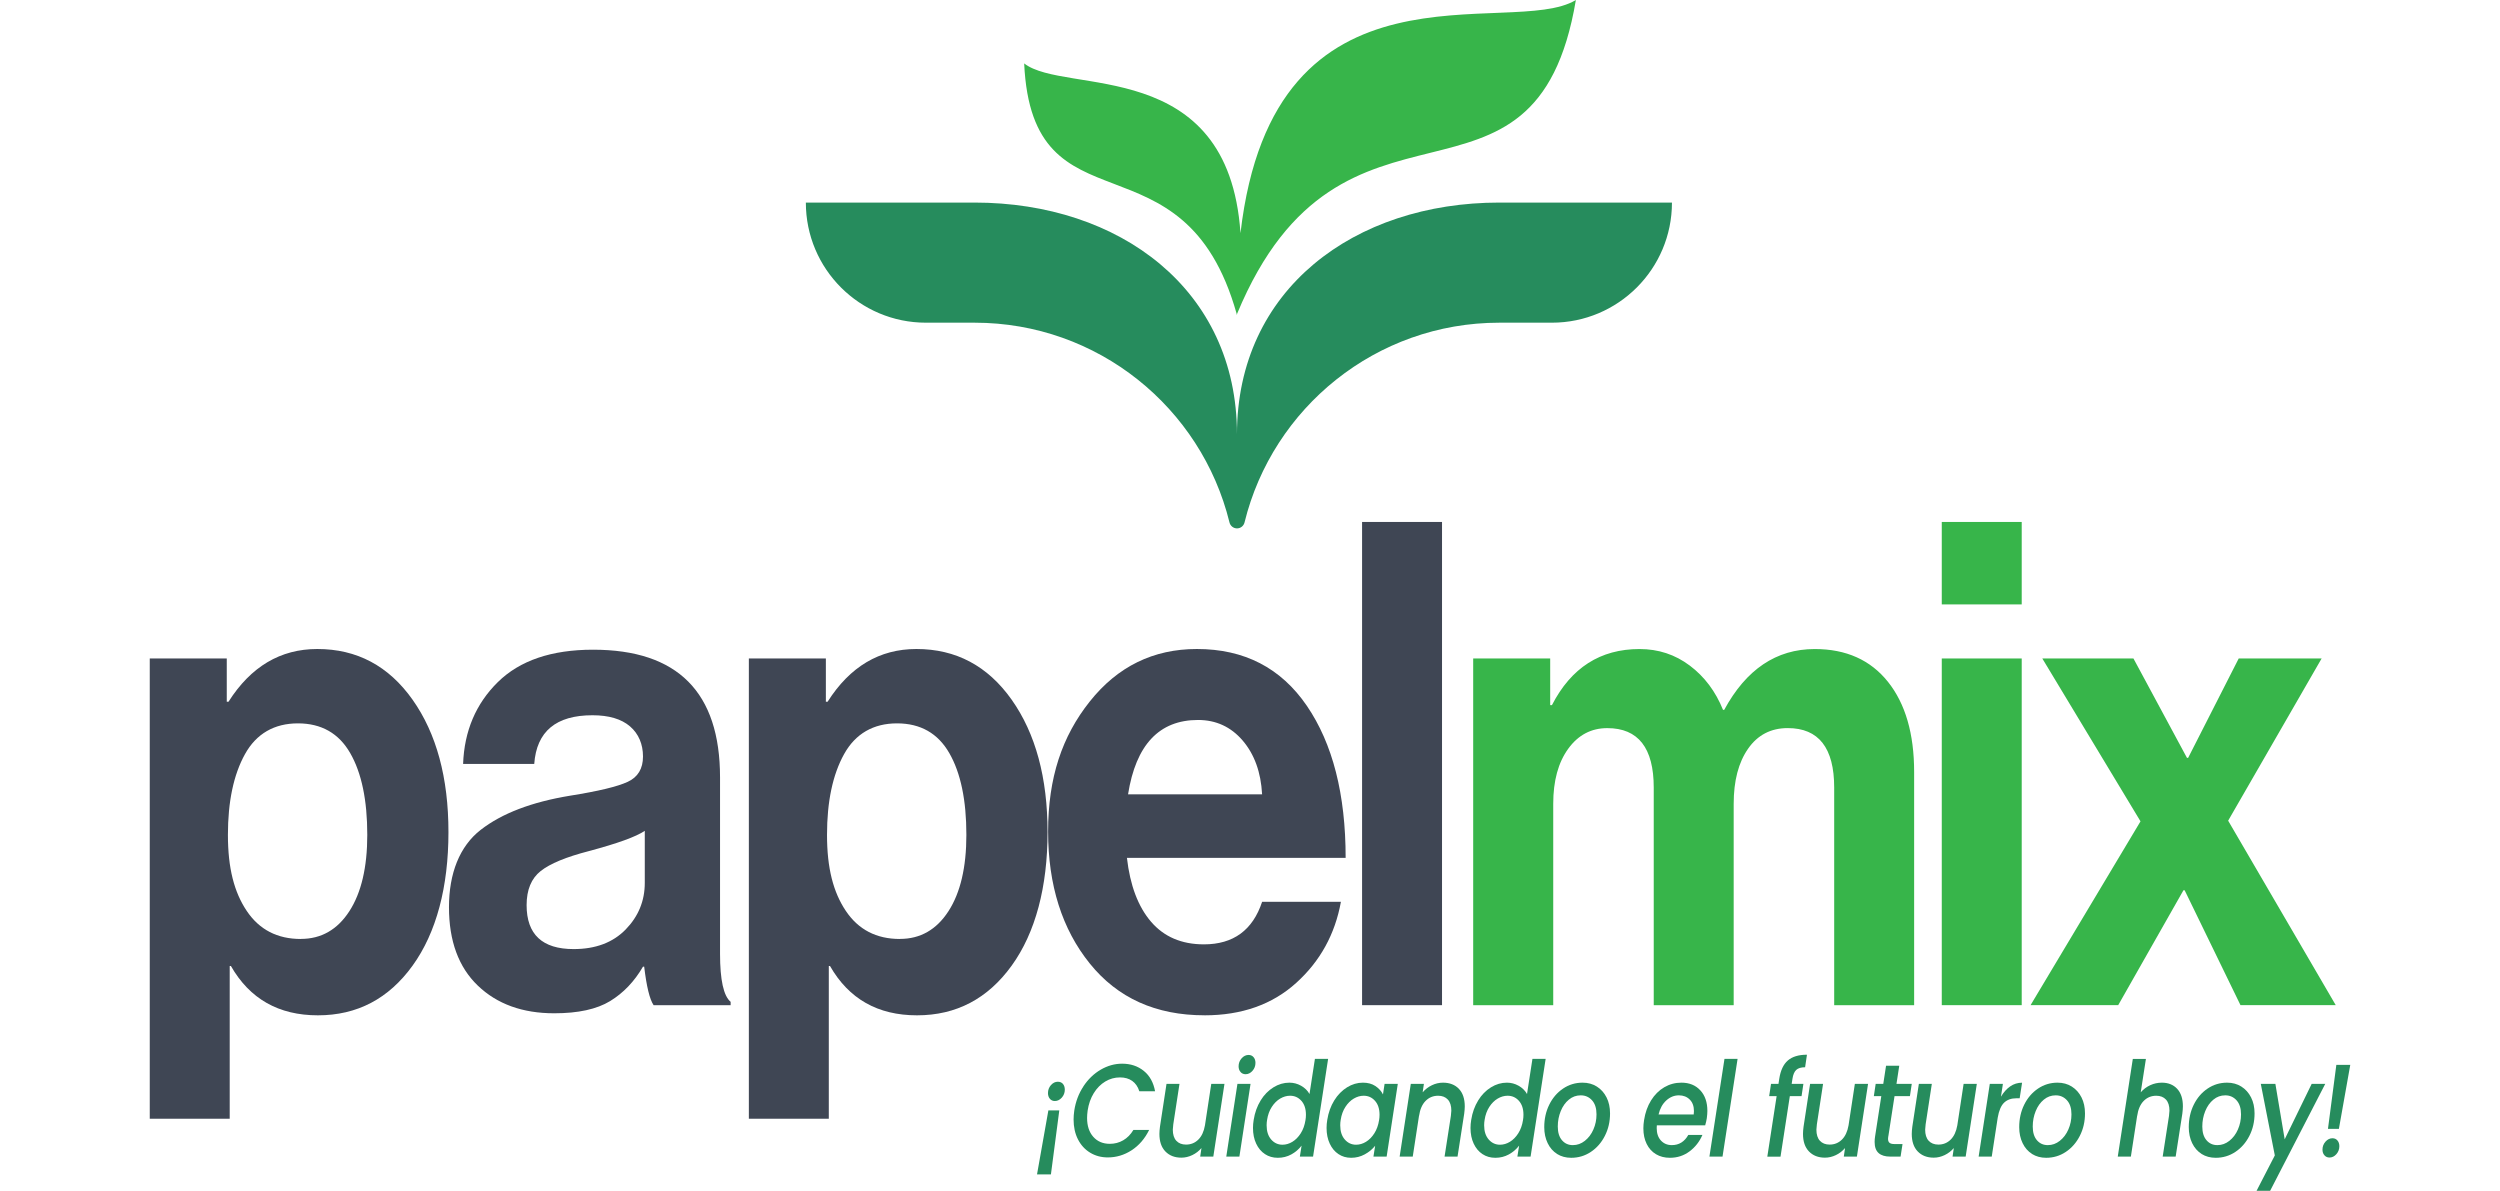 <?xml version="1.0" encoding="UTF-8"?>
<svg id="Capa_1" data-name="Capa 1" xmlns="http://www.w3.org/2000/svg" viewBox="0 0 757.39 360.76">
  <defs>
    <style>
      .cls-1 {
        fill: #268c5d;
      }

      .cls-1, .cls-2, .cls-3 {
        stroke-width: 0px;
      }

      .cls-2 {
        fill: #37b54a;
      }

      .cls-3 {
        fill: #3f4654;
      }
    </style>
  </defs>
  <g>
    <g>
      <path class="cls-3" d="m45.37,338.91v-139.42h23.33v13.1h.53c6.77-10.65,15.73-15.97,26.9-15.97,11.99,0,21.61,5.12,28.86,15.36,7.24,10.24,10.87,23.62,10.87,40.13s-3.62,30.4-10.87,40.44c-7.24,10.03-16.8,15.05-28.68,15.05s-20.66-4.98-26.36-14.95h-.36v46.27h-24.22Zm45.78-54.46c6.17,0,11.07-2.8,14.69-8.39,3.62-5.59,5.43-13.31,5.43-23.13,0-10.51-1.72-18.77-5.17-24.77-3.45-6-8.73-9.01-15.85-9.01s-12.59,3.11-16.03,9.32c-3.45,6.21-5.17,14.37-5.17,24.47s1.9,17.37,5.7,23.03c3.8,5.67,9.26,8.5,16.39,8.5Z"/>
      <path class="cls-3" d="m198.01,304.52c-1.19-1.77-2.14-5.66-2.85-11.67h-.36c-2.61,4.5-5.94,7.98-9.97,10.44-4.04,2.46-9.68,3.69-16.92,3.69-9.62,0-17.34-2.8-23.16-8.39-5.82-5.59-8.73-13.51-8.73-23.75s3.21-18.46,9.62-23.44c6.41-4.98,15.44-8.43,27.07-10.34,8.55-1.36,14.37-2.76,17.46-4.2,3.09-1.43,4.63-3.99,4.63-7.68s-1.31-6.86-3.92-9.11c-2.61-2.25-6.41-3.38-11.4-3.38-11.04,0-16.92,4.91-17.63,14.74h-21.55c.36-9.96,3.86-18.22,10.51-24.77,6.65-6.55,16.27-9.83,28.86-9.83,25.65,0,38.47,12.9,38.47,38.7v53.44c0,7.92,1.07,12.76,3.21,14.54v1.02h-23.33Zm-24.22-16.99c6.65,0,11.9-1.98,15.76-5.94,3.86-3.96,5.79-8.67,5.79-14.13v-15.76c-2.61,1.78-8.25,3.82-16.92,6.14-6.89,1.78-11.76,3.79-14.61,6.04-2.85,2.25-4.27,5.7-4.27,10.34,0,8.87,4.75,13.31,14.25,13.31Z"/>
      <path class="cls-3" d="m226.87,338.91v-139.42h23.33v13.1h.53c6.77-10.65,15.73-15.97,26.9-15.97,11.99,0,21.61,5.12,28.86,15.36,7.24,10.24,10.87,23.62,10.87,40.13s-3.62,30.4-10.87,40.44c-7.24,10.03-16.8,15.05-28.68,15.05s-20.66-4.98-26.36-14.95h-.36v46.27h-24.22Zm45.78-54.46c6.17,0,11.07-2.8,14.69-8.39,3.62-5.59,5.43-13.31,5.43-23.13,0-10.51-1.72-18.77-5.17-24.77-3.45-6-8.73-9.01-15.85-9.01s-12.59,3.11-16.03,9.32c-3.45,6.21-5.17,14.37-5.17,24.47s1.9,17.37,5.7,23.03c3.8,5.67,9.26,8.5,16.39,8.5Z"/>
      <path class="cls-3" d="m364.91,307.59c-14.73,0-26.3-5.22-34.73-15.66-8.43-10.44-12.65-23.78-12.65-40.03s4.21-28.83,12.65-39.41c8.43-10.58,19.24-15.87,32.42-15.87,14.37,0,25.47,5.73,33.31,17.2s11.76,26.82,11.76,46.07h-66.26c.95,8.33,3.38,14.78,7.3,19.35,3.92,4.57,9.26,6.86,16.03,6.86,8.91,0,14.79-4.3,17.63-12.9h23.87c-1.78,9.83-6.29,18.02-13.54,24.57-7.24,6.55-16.51,9.83-27.79,9.83Zm-1.96-89.47c-11.76,0-18.82,7.51-21.2,22.52h40.61c-.36-6.69-2.32-12.11-5.88-16.28-3.56-4.16-8.08-6.24-13.54-6.24Z"/>
      <path class="cls-3" d="m412.65,304.52v-146.39h24.22v146.39h-24.22Z"/>
      <path class="cls-2" d="m446.31,304.52v-105.03h23.33v14.13h.53c5.82-11.33,14.67-16.99,26.54-16.99,5.7,0,10.78,1.67,15.23,5.02,4.45,3.35,7.81,7.82,10.06,13.41h.36c6.65-12.28,15.79-18.43,27.43-18.43,9.5,0,16.89,3.31,22.18,9.93,5.28,6.62,7.93,15.73,7.93,27.33v70.63h-24.22v-65.92c0-12.01-4.69-18.02-14.07-18.02-5.11,0-9.12,2.08-12.02,6.25-2.91,4.17-4.36,9.72-4.36,16.69v61.01h-24.22v-65.92c0-12.01-4.69-18.02-14.07-18.02-4.87,0-8.82,2.08-11.84,6.25-3.03,4.17-4.54,9.72-4.54,16.69v61.01h-24.22Z"/>
      <path class="cls-2" d="m588.27,183.11v-24.98h24.22v24.98h-24.22Zm0,121.41v-105.03h24.22v105.03h-24.22Z"/>
      <path class="cls-2" d="m615.17,304.52l33.31-55.69-29.75-49.34h27.61l16.21,30.1h.36l15.32-30.1h25.12l-28.32,49.14,32.6,55.89h-28.86l-16.92-34.81h-.36l-19.77,34.81h-26.54Z"/>
    </g>
    <g>
      <path class="cls-1" d="m314.17,355.8l3.44-19.4h3.31l-2.54,19.4h-4.21Zm7.85-27.42c.38.44.57,1.02.57,1.74,0,.93-.31,1.74-.92,2.42-.61.68-1.32,1.02-2.1,1.02-.63,0-1.13-.23-1.51-.68s-.57-1.03-.57-1.72c0-.93.3-1.74.9-2.42.6-.68,1.3-1.02,2.09-1.02.65,0,1.17.22,1.55.66Z"/>
      <path class="cls-1" d="m328.21,329.13c1.43-2.16,3.18-3.85,5.25-5.06,2.08-1.21,4.24-1.82,6.49-1.82,2.58,0,4.76.73,6.56,2.18,1.8,1.45,2.94,3.51,3.43,6.18h-4.77c-.44-1.39-1.16-2.43-2.16-3.14s-2.23-1.06-3.69-1.06c-1.6,0-3.09.41-4.47,1.24-1.38.83-2.54,2-3.48,3.52-.94,1.52-1.56,3.28-1.86,5.28-.12.88-.17,1.63-.17,2.24,0,2.4.63,4.31,1.88,5.72,1.25,1.41,2.92,2.12,5.01,2.12,1.46,0,2.81-.35,4.04-1.06,1.23-.71,2.26-1.75,3.1-3.14h4.77c-1.32,2.67-3.1,4.72-5.32,6.16-2.23,1.44-4.63,2.16-7.2,2.16-2,0-3.78-.48-5.36-1.44-1.58-.96-2.81-2.31-3.69-4.04-.88-1.73-1.32-3.73-1.32-6,0-.85.07-1.76.21-2.72.42-2.72,1.34-5.16,2.77-7.32Z"/>
      <path class="cls-1" d="m370.96,328.36l-3.38,22.04h-3.97l.38-2.6c-.77.91-1.69,1.62-2.77,2.14-1.08.52-2.19.78-3.32.78-2.02,0-3.63-.63-4.84-1.88-1.21-1.25-1.81-3.03-1.81-5.32,0-.61.06-1.35.17-2.2l1.98-12.96h3.93l-1.88,12.28c-.09.75-.14,1.28-.14,1.6,0,1.47.35,2.59,1.06,3.36.71.77,1.69,1.16,2.94,1.16,1.46,0,2.7-.5,3.72-1.5,1.02-1,1.69-2.45,2.02-4.34l1.91-12.56h3.97Z"/>
      <path class="cls-1" d="m378.86,328.36l-3.38,22.04h-3.97l3.38-22.04h3.97Zm-3.03-3.6c-.4-.45-.59-1.03-.59-1.72,0-.93.31-1.74.92-2.42.61-.68,1.32-1.02,2.11-1.02.62,0,1.13.23,1.51.68.38.45.57,1.03.57,1.72,0,.93-.3,1.74-.91,2.42-.6.68-1.3,1.02-2.09,1.02-.62,0-1.14-.23-1.53-.68Z"/>
      <path class="cls-1" d="m381.91,333.4c1.05-1.71,2.35-3.03,3.88-3.98s3.14-1.42,4.84-1.42c1.25,0,2.44.31,3.55.94,1.11.63,1.96,1.46,2.54,2.5l1.64-10.64h4l-4.56,29.6h-4l.52-3.32c-.83,1.09-1.87,1.98-3.11,2.66s-2.6,1.02-4.09,1.02-2.76-.37-3.9-1.12c-1.14-.75-2.02-1.81-2.66-3.18-.64-1.37-.96-2.95-.96-4.74,0-.8.07-1.61.21-2.44.35-2.21,1.05-4.17,2.11-5.88Zm13.73,4.32c0-1.79-.46-3.19-1.38-4.22-.92-1.03-2.06-1.54-3.43-1.54-1.02,0-2.02.29-2.99.86-.97.57-1.82,1.41-2.54,2.52-.72,1.11-1.2,2.42-1.43,3.94-.09.51-.14,1.05-.14,1.64,0,1.81.46,3.25,1.38,4.3.92,1.05,2.06,1.58,3.43,1.58,1.02,0,2.02-.29,2.99-.88.97-.59,1.82-1.45,2.54-2.58.72-1.13,1.19-2.46,1.43-3.98.09-.51.14-1.05.14-1.64Z"/>
      <path class="cls-1" d="m404.21,333.4c1.05-1.71,2.35-3.03,3.88-3.98s3.13-1.42,4.8-1.42c1.51,0,2.77.34,3.79,1.02,1.02.68,1.79,1.53,2.3,2.54l.49-3.2h4l-3.38,22.04h-4l.52-3.28c-.83,1.04-1.88,1.91-3.15,2.6-1.26.69-2.64,1.04-4.12,1.04s-2.72-.37-3.85-1.12c-1.13-.75-2.01-1.81-2.64-3.18-.64-1.37-.96-2.95-.96-4.74,0-.8.07-1.61.21-2.44.35-2.21,1.05-4.17,2.11-5.88Zm13.73,4.32c0-1.79-.46-3.19-1.38-4.22-.92-1.03-2.06-1.54-3.43-1.54-1.02,0-2.02.29-2.99.86-.97.57-1.82,1.41-2.54,2.52-.72,1.11-1.2,2.42-1.43,3.94-.09.51-.14,1.05-.14,1.64,0,1.81.46,3.25,1.38,4.3.92,1.05,2.06,1.58,3.43,1.58,1.02,0,2.02-.29,2.99-.88.97-.59,1.82-1.45,2.54-2.58.72-1.13,1.19-2.46,1.43-3.98.09-.51.14-1.05.14-1.64Z"/>
      <path class="cls-1" d="m441.97,329.86c1.19,1.24,1.79,3.02,1.79,5.34,0,.59-.06,1.32-.17,2.2l-2.02,13h-3.93l1.91-12.32c.09-.75.14-1.28.14-1.6,0-1.47-.35-2.59-1.06-3.36-.71-.77-1.69-1.16-2.94-1.16-1.51,0-2.78.53-3.81,1.58s-1.69,2.57-1.97,4.54v-.12l-1.91,12.44h-3.97l3.38-22.04h3.97l-.38,2.56c.79-.91,1.72-1.62,2.8-2.14,1.08-.52,2.2-.78,3.36-.78,2.02,0,3.62.62,4.82,1.86Z"/>
      <path class="cls-1" d="m447.81,333.4c1.05-1.71,2.35-3.03,3.88-3.98s3.14-1.42,4.84-1.42c1.25,0,2.44.31,3.55.94,1.11.63,1.96,1.46,2.54,2.5l1.64-10.64h4l-4.56,29.6h-4l.52-3.32c-.83,1.09-1.87,1.98-3.11,2.66s-2.6,1.02-4.09,1.02-2.76-.37-3.9-1.12c-1.14-.75-2.02-1.81-2.66-3.18-.64-1.37-.96-2.95-.96-4.74,0-.8.07-1.61.21-2.44.35-2.21,1.05-4.17,2.11-5.88Zm13.73,4.32c0-1.79-.46-3.19-1.38-4.22-.92-1.03-2.06-1.54-3.43-1.54-1.02,0-2.02.29-2.99.86-.97.57-1.82,1.41-2.54,2.52-.72,1.11-1.2,2.42-1.43,3.94-.09.51-.14,1.05-.14,1.64,0,1.81.46,3.25,1.38,4.3.92,1.05,2.06,1.58,3.43,1.58,1.02,0,2.02-.29,2.99-.88.97-.59,1.82-1.45,2.54-2.58.72-1.13,1.19-2.46,1.43-3.98.09-.51.14-1.05.14-1.64Z"/>
      <path class="cls-1" d="m471.74,349.6c-1.23-.77-2.19-1.87-2.87-3.28-.68-1.41-1.03-3.03-1.03-4.84,0-2.48.5-4.75,1.51-6.8,1.01-2.05,2.4-3.68,4.18-4.88,1.77-1.2,3.75-1.8,5.93-1.8,1.62,0,3.06.39,4.31,1.18,1.25.79,2.23,1.88,2.94,3.28.71,1.4,1.06,3.02,1.06,4.86,0,2.48-.52,4.75-1.57,6.8-1.04,2.05-2.46,3.67-4.25,4.86s-3.77,1.78-5.95,1.78c-1.62,0-3.05-.39-4.28-1.16Zm8.4-3.98c1.1-.87,1.97-2.01,2.59-3.44.63-1.43.94-2.95.94-4.58,0-1.84-.45-3.26-1.36-4.26-.91-1-2.04-1.5-3.41-1.5s-2.55.43-3.6,1.3c-1.06.87-1.88,2.03-2.47,3.48s-.89,3.01-.89,4.66c0,1.79.42,3.17,1.27,4.16.85.99,1.94,1.48,3.29,1.48s2.53-.43,3.64-1.3Z"/>
      <path class="cls-1" d="m515.12,330.32c1.43,1.55,2.14,3.63,2.14,6.24,0,.61-.06,1.35-.17,2.2-.09.59-.25,1.31-.49,2.16h-14.65c-.02.19-.04.47-.04.84,0,1.57.42,2.83,1.27,3.76s1.95,1.4,3.32,1.4c2.16,0,3.82-1.03,4.98-3.08h4.28c-.88,2.03-2.18,3.69-3.9,4.98-1.72,1.29-3.7,1.94-5.95,1.94-1.6,0-3-.36-4.21-1.08-1.21-.72-2.15-1.75-2.82-3.1-.67-1.35-1.01-2.93-1.01-4.74,0-.77.07-1.6.21-2.48.35-2.27,1.05-4.26,2.12-5.98,1.07-1.72,2.4-3.05,3.99-3.98,1.59-.93,3.32-1.4,5.2-1.4,2.39,0,4.3.77,5.72,2.32Zm-1.93,6.28c0-1.47-.42-2.63-1.27-3.48-.85-.85-1.94-1.28-3.29-1.28-1.42,0-2.69.52-3.83,1.56s-1.91,2.45-2.33,4.24h10.65c.05-.48.07-.83.07-1.04Z"/>
      <path class="cls-1" d="m526.41,320.8l-4.56,29.6h-3.97l4.56-29.6h3.97Z"/>
      <path class="cls-1" d="m544.19,324.13c-.58.53-.96,1.43-1.15,2.68l-.24,1.56h3.55l-.56,3.72h-3.55l-2.82,18.32h-4l2.82-18.32h-2.26l.56-3.72h2.26l.24-1.56c.39-2.53,1.26-4.38,2.61-5.54s3.27-1.74,5.78-1.74l-.56,3.8c-1.21,0-2.1.27-2.68.8Z"/>
      <path class="cls-1" d="m565.94,328.36l-3.38,22.04h-3.97l.38-2.6c-.77.91-1.69,1.62-2.77,2.14-1.08.52-2.19.78-3.32.78-2.02,0-3.63-.63-4.84-1.88-1.21-1.25-1.81-3.03-1.81-5.32,0-.61.06-1.35.17-2.2l1.98-12.96h3.93l-1.88,12.28c-.09.75-.14,1.28-.14,1.6,0,1.47.35,2.59,1.06,3.36.71.77,1.69,1.16,2.94,1.16,1.46,0,2.7-.5,3.72-1.5,1.02-1,1.69-2.45,2.02-4.34l1.91-12.56h3.97Z"/>
      <path class="cls-1" d="m572.06,344.28c-.05.37-.07.61-.07.72,0,.56.15.97.45,1.22s.8.38,1.5.38h2.44l-.59,3.8h-3.13c-1.53,0-2.7-.35-3.51-1.06-.81-.71-1.22-1.83-1.22-3.38,0-.59.05-1.15.14-1.68l1.88-12.2h-2.26l.56-3.72h2.3l.84-5.48h4l-.84,5.48h4.63l-.56,3.72h-4.66l-1.88,12.2Z"/>
      <path class="cls-1" d="m598.89,328.36l-3.38,22.04h-3.97l.38-2.6c-.77.91-1.69,1.62-2.77,2.14-1.08.52-2.19.78-3.32.78-2.02,0-3.63-.63-4.84-1.88-1.21-1.25-1.81-3.03-1.81-5.32,0-.61.06-1.35.17-2.2l1.98-12.96h3.93l-1.88,12.28c-.09.75-.14,1.28-.14,1.6,0,1.47.35,2.59,1.06,3.36.71.77,1.69,1.16,2.94,1.16,1.46,0,2.7-.5,3.72-1.5,1.02-1,1.69-2.45,2.02-4.34l1.91-12.56h3.97Z"/>
      <path class="cls-1" d="m609,329.13c1.08-.75,2.28-1.12,3.6-1.12l-.73,4.72h-1.01c-1.53,0-2.76.44-3.69,1.32-.93.88-1.58,2.4-1.95,4.56l-1.81,11.8h-3.97l3.38-22.04h3.97l-.59,3.88c.79-1.33,1.72-2.37,2.8-3.12Z"/>
      <path class="cls-1" d="m615.63,349.6c-1.23-.77-2.19-1.87-2.87-3.28-.68-1.41-1.03-3.03-1.03-4.84,0-2.48.5-4.75,1.51-6.8,1.01-2.05,2.4-3.68,4.18-4.88,1.77-1.2,3.75-1.8,5.93-1.8,1.62,0,3.06.39,4.31,1.18,1.25.79,2.23,1.88,2.94,3.28.71,1.4,1.06,3.02,1.06,4.86,0,2.48-.52,4.75-1.57,6.8-1.04,2.05-2.46,3.67-4.25,4.86s-3.77,1.78-5.95,1.78c-1.62,0-3.05-.39-4.28-1.16Zm8.4-3.98c1.1-.87,1.97-2.01,2.59-3.44.63-1.43.94-2.95.94-4.58,0-1.84-.45-3.26-1.36-4.26-.91-1-2.04-1.5-3.41-1.5s-2.55.43-3.6,1.3c-1.06.87-1.88,2.03-2.47,3.48s-.89,3.01-.89,4.66c0,1.79.42,3.17,1.27,4.16.85.99,1.94,1.48,3.29,1.48s2.53-.43,3.64-1.3Z"/>
      <path class="cls-1" d="m659.58,329.86c1.16,1.24,1.74,3.01,1.74,5.3,0,.61-.06,1.36-.17,2.24l-2.02,13h-3.93l1.91-12.32c.09-.75.14-1.28.14-1.6,0-1.47-.35-2.59-1.06-3.36-.71-.77-1.69-1.16-2.94-1.16-1.51,0-2.78.53-3.81,1.58s-1.69,2.57-1.97,4.54v-.08l-1.91,12.4h-3.97l4.56-29.6h3.97l-1.57,10.12c.81-.93,1.77-1.65,2.89-2.16,1.11-.51,2.29-.76,3.52-.76,1.92,0,3.47.62,4.63,1.86Z"/>
      <path class="cls-1" d="m667,349.6c-1.23-.77-2.19-1.87-2.87-3.28-.68-1.41-1.03-3.03-1.03-4.84,0-2.48.5-4.75,1.51-6.8,1.01-2.05,2.4-3.68,4.18-4.88,1.77-1.2,3.75-1.8,5.93-1.8,1.62,0,3.06.39,4.31,1.18,1.25.79,2.23,1.88,2.94,3.28.71,1.4,1.06,3.02,1.06,4.86,0,2.48-.52,4.75-1.57,6.8-1.04,2.05-2.46,3.67-4.25,4.86s-3.77,1.78-5.95,1.78c-1.62,0-3.05-.39-4.28-1.16Zm8.4-3.98c1.1-.87,1.97-2.01,2.59-3.44.63-1.43.94-2.95.94-4.58,0-1.84-.45-3.26-1.36-4.26-.91-1-2.04-1.5-3.41-1.5s-2.55.43-3.6,1.3c-1.06.87-1.88,2.03-2.47,3.48s-.89,3.01-.89,4.66c0,1.79.42,3.17,1.27,4.16.85.99,1.94,1.48,3.29,1.48s2.53-.43,3.64-1.3Z"/>
      <path class="cls-1" d="m689.34,328.36l2.82,16.8,8.18-16.8h4.11l-16.7,32.4h-4.11l5.53-10.72-4.25-21.68h4.42Z"/>
      <path class="cls-1" d="m704.2,350c-.4-.45-.59-1.03-.59-1.72,0-.93.31-1.74.92-2.42.61-.68,1.32-1.02,2.11-1.02.63,0,1.13.23,1.51.68.38.45.57,1.03.57,1.72,0,.93-.3,1.74-.9,2.42-.6.68-1.3,1.02-2.09,1.02-.63,0-1.14-.23-1.53-.68Zm7.83-27.4l-3.45,19.4h-3.31l2.54-19.4h4.21Z"/>
    </g>
  </g>
  <g>
    <path class="cls-1" d="m506.53,61.37c0,20.11-16.3,36.39-36.39,36.39h-15.89c-37.36,0-68.68,25.78-77.21,60.51-.26,1.06-1.19,1.81-2.28,1.81h0c-1.09,0-2.02-.75-2.28-1.81-8.53-34.73-39.85-60.51-77.23-60.51h-14.72c-20.11,0-36.39-16.28-36.39-36.39h51.1c43.92,0,79.51,26.31,79.51,70.21,0-43.9,35.59-70.21,79.49-70.21h52.28Z"/>
    <path class="cls-2" d="m375.81,70.58c-3.72-53.95-53.21-41.67-65.53-51.37,2.43,52.85,48.41,19.07,64.37,75.86,0,.1,0,.19,0,.29.02-.04.03-.08.05-.12.01.04.03.09.04.13.01-.1.02-.2.04-.3,31.83-76.7,90.33-21.73,102.64-95.07-19.61,11.94-91.53-16.27-101.6,70.58Z"/>
  </g>
</svg>